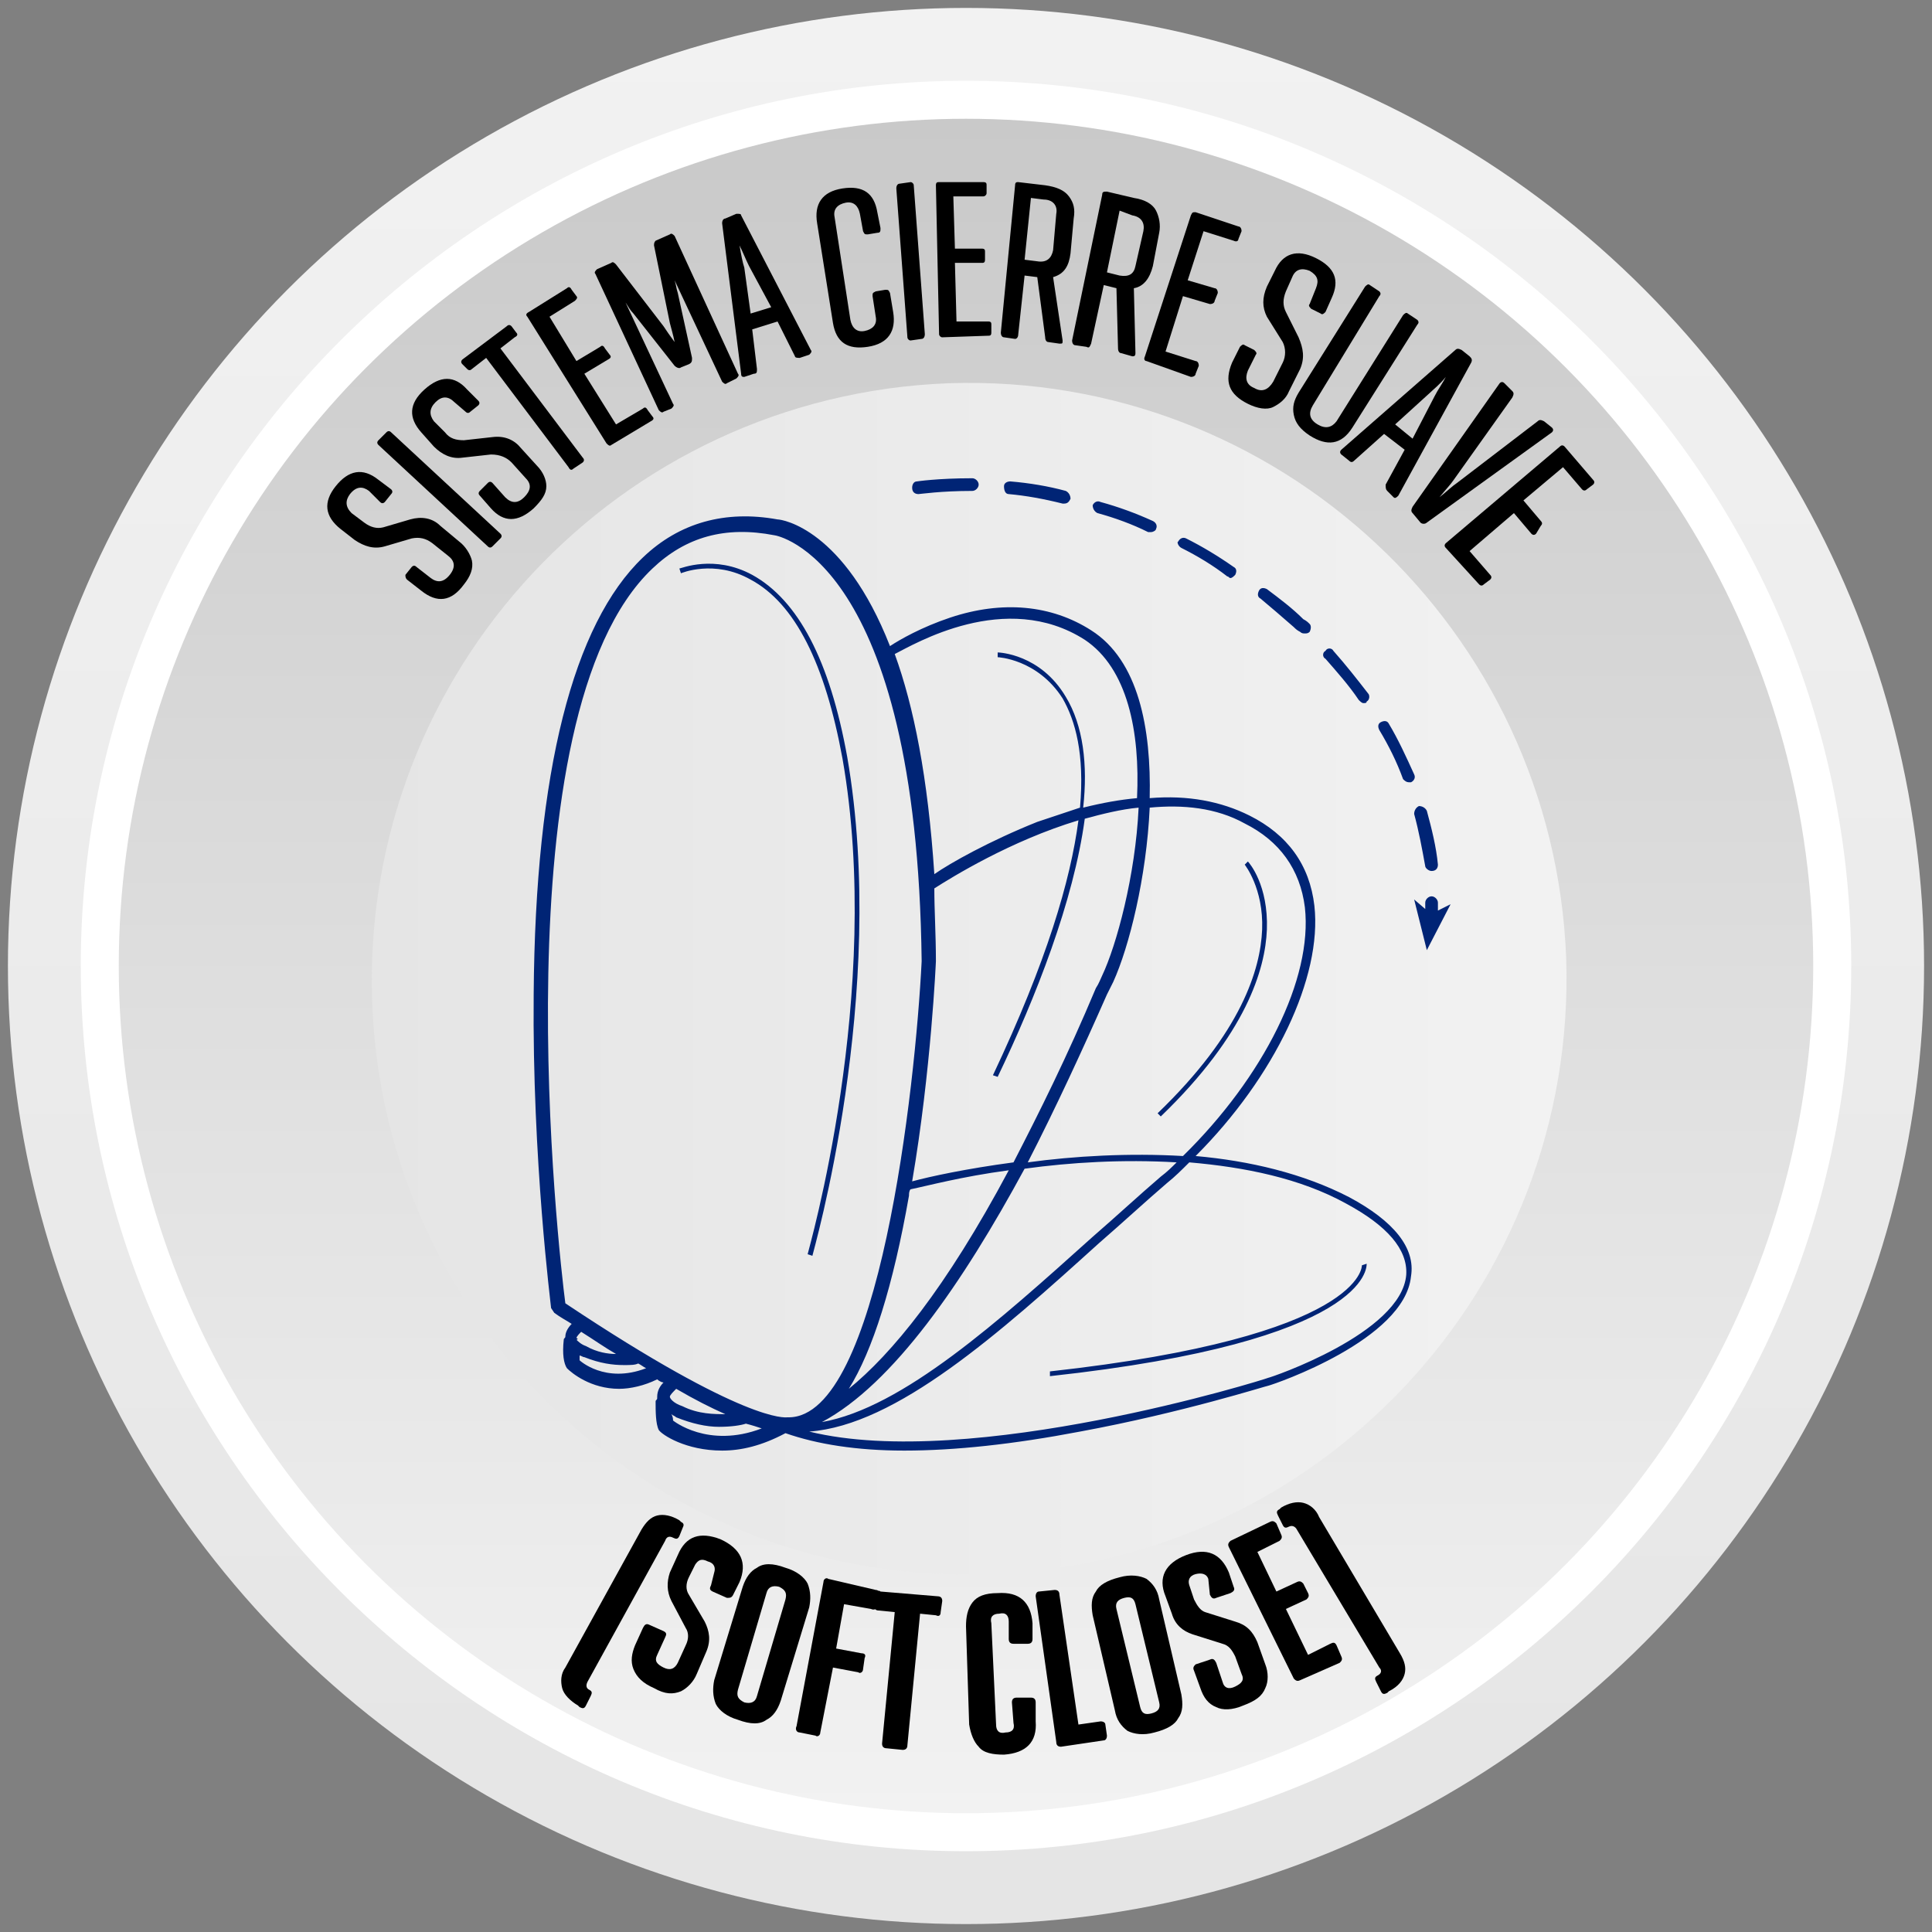 <?xml version="1.0" encoding="utf-8"?>
<!-- Generator: Adobe Illustrator 21.1.0, SVG Export Plug-In . SVG Version: 6.00 Build 0)  -->
<svg version="1.1" id="Capa_1" xmlns="http://www.w3.org/2000/svg" xmlns:xlink="http://www.w3.org/1999/xlink" x="0px" y="0px"
	 viewBox="0 0 122 122" style="enable-background:new 0 0 122 122;" xml:space="preserve">
<rect x="0" y="0" width="122" height="122" fill="#808080" stroke="none"/>
<style type="text/css">
	.st0{fill:url(#SVGID_1_);}
	.st1{fill:#FFFFFF;}
	.st2{fill:url(#SVGID_2_);}
	.st3{fill:url(#SVGID_3_);}
	.st4{fill:#002475;}
</style>
<g>
	<linearGradient id="SVGID_1_" gradientUnits="userSpaceOnUse" x1="61" y1="121.5" x2="61" y2="0.5">
		<stop  offset="0" style="stop-color:#E5E5E5"/>
		<stop  offset="1" style="stop-color:#F2F2F2"/>
	</linearGradient>
	<circle class="st0" cx="61" cy="61" r="60.5"/>
	<path class="st1" d="M61,116.9C30.2,116.9,5.1,91.8,5.1,61S30.2,5.1,61,5.1s55.9,25.1,55.9,55.9S91.8,116.9,61,116.9z"/>
	
		<linearGradient id="SVGID_2_" gradientUnits="userSpaceOnUse" x1="1407.849" y1="285.169" x2="1407.849" y2="178.118" gradientTransform="matrix(-1 0 0 -1 1468.849 292.644)">
		<stop  offset="0" style="stop-color:#C9C9C9"/>
		<stop  offset="1" style="stop-color:#F2F2F2"/>
	</linearGradient>
	<circle class="st2" cx="61" cy="61" r="53.5"/>
	<g>
		<g>
			<linearGradient id="SVGID_3_" gradientUnits="userSpaceOnUse" x1="23.491" y1="61.878" x2="98.866" y2="61.878">
				<stop  offset="0" style="stop-color:#E5E5E5"/>
				<stop  offset="1" style="stop-color:#F2F2F2"/>
			</linearGradient>
			<path class="st3" d="M23.5,63.2C22.8,42.4,39.1,25,59.9,24.2c20.8-0.7,38.2,15.6,39,36.3c0.7,20.8-15.6,38.2-36.4,38.9
				C41.7,100.2,24.2,84,23.5,63.2z"/>
			<path class="st4" d="M53.5,47.8c-1.1-6.1-3.1-9.9-6-11.5c-2.4-1.3-4.5-0.4-4.6-0.4l0.1,0.3c0,0,2.1-0.9,4.4,0.4
				c2.8,1.5,4.7,5.3,5.8,11.3C55.8,62.7,51,79.1,51,79.2l0.3,0.1C51.3,79.2,56.1,62.8,53.5,47.8z M85.2,75.6
				c-2.9-1.5-6.3-2.3-9.7-2.6c5-5,8-11.3,7.5-15.8c-0.3-2.6-1.7-4.5-4.1-5.7c-1.8-0.9-3.9-1.3-6.3-1.1c0.1-4.4-0.7-8.7-3.7-10.6
				c-2.5-1.6-5.6-1.9-8.9-0.8c-1.8,0.6-3.2,1.4-3.8,1.8c-2.9-7.4-6.8-8-7.1-8c-3.3-0.6-6.2,0.2-8.5,2.4c-4.4,4.2-6.8,13.5-6.9,27.6
				c-0.1,10.4,1.1,19.7,1.1,19.8l0.2,0.3c0.4,0.3,0.8,0.5,1.1,0.7c-0.2,0.2-0.4,0.5-0.4,0.8c0,0.1-0.1,0.1-0.1,0.2
				c-0.1,0.9,0,1.5,0.2,1.8c0.3,0.3,1.5,1.3,3.3,1.3c0.7,0,1.6-0.2,2.4-0.6c0.1,0.1,0.3,0.2,0.4,0.2c-0.2,0.2-0.4,0.5-0.4,0.9
				c0,0,0,0.1,0,0.1c0,0.1-0.1,0.1-0.1,0.2c0,0.6,0,1.4,0.2,1.8c0.2,0.3,1.7,1.3,4,1.3c1.2,0,2.5-0.3,4-1.1c0,0,0,0,0,0
				c2,0.7,4.5,1.1,7.5,1.1c3.2,0,6.9-0.4,11.1-1.2c6.5-1.2,11.8-2.9,11.9-2.9c0.4-0.1,8.6-2.9,9-6.9C89.4,78.8,88,77.1,85.2,75.6z
				 M78.6,52c2.2,1.1,3.5,2.9,3.8,5.3c0.5,4.5-2.6,10.7-7.7,15.7c-3.4-0.2-6.9,0-9.8,0.4c1.8-3.5,3.5-7.2,5-10.6
				c0.2-0.4,0.3-0.6,0.4-0.8c1-2.2,2.1-6.6,2.3-11C74.7,50.8,76.8,51,78.6,52z M59,56.1c1.1-0.7,4.8-3,9.1-4.3
				c-0.5,3.8-2,8.9-5.4,16.1l0.3,0.1c2.4-5,4.8-11.1,5.5-16.3c1.1-0.3,2.3-0.6,3.4-0.7c-0.2,4.3-1.4,8.7-2.3,10.6
				c-0.1,0.2-0.2,0.5-0.4,0.8c-1.8,4.3-3.6,7.9-5.2,11c-3,0.4-5.3,0.9-6.4,1.2c1.2-7,1.5-13.9,1.5-13.9C59.1,59,59,57.5,59,56.1z
				 M63.7,73.9c-4,7.5-7.4,11.6-10.1,13.8c1.5-2.4,2.8-6.5,3.8-12.2c0-0.1,0-0.3,0.1-0.4C58.5,74.9,60.7,74.3,63.7,73.9z M64.7,73.8
				c2.9-0.4,6.2-0.6,9.6-0.4c-0.3,0.3-0.6,0.6-1,0.9c-1.4,1.2-2.8,2.5-4.3,3.8c-5.9,5.3-12,10.8-17.1,11.7
				C56.4,87.4,60.8,81,64.7,73.8z M68.5,40.4c2.7,1.8,3.5,5.8,3.3,10c-1.1,0.1-2.2,0.3-3.4,0.6c0.3-2.7,0-5.2-1.1-7
				c-1.6-2.7-4.2-2.8-4.3-2.8l0,0.3c0,0,2.5,0.1,4.1,2.6c0.8,1.4,1.4,3.5,1.1,6.9c-0.9,0.3-1.8,0.6-2.7,0.9c-3,1.2-5.5,2.6-6.5,3.3
				c-0.4-6.1-1.3-10.6-2.5-13.9C57.7,40.7,63.5,37.2,68.5,40.4z M36.4,84.5c0-0.1,0.2-0.3,0.3-0.4c0.8,0.5,1.5,1,2.2,1.4
				c-0.5,0-1.2-0.1-1.9-0.5c-0.3-0.1-0.5-0.3-0.6-0.4C36.5,84.6,36.5,84.5,36.4,84.5z M36.6,85.9c0,0,0-0.1,0-0.3
				c0.1,0,0.2,0.1,0.3,0.1c1,0.4,1.8,0.5,2.5,0.5c0.4,0,0.7,0,0.9-0.1c0.2,0.1,0.3,0.2,0.5,0.3C38.2,87.4,36.6,85.9,36.6,85.9z
				 M42.5,89.7c0-0.1,0-0.2-0.1-0.4c0.1,0.1,0.2,0.1,0.3,0.2c1,0.4,1.9,0.6,2.7,0.6c0.8,0,1.4-0.1,1.7-0.2c0.4,0.1,0.7,0.2,1,0.3
				C44.7,91.5,42.5,89.7,42.5,89.7z M42.3,88.2c0-0.1,0.2-0.3,0.4-0.5c1.2,0.7,2.2,1.2,3.1,1.6c-0.7,0-1.7,0-2.7-0.5
				C42.5,88.6,42.3,88.3,42.3,88.2z M49.8,89.5l-0.1,0c-0.1,0-2.6,0.4-14-7.2c-0.4-3-4.3-37.1,5.5-46.4c2.1-2,4.6-2.7,7.7-2.1
				c0.1,0,9,1.5,9.3,26.9C57.8,68.7,55.5,89.5,49.8,89.5C49.8,89.5,49.8,89.5,49.8,89.5z M88.8,80.5c-0.3,3.7-8.6,6.5-8.7,6.5
				c-0.2,0.1-18.8,5.9-29,3.4c5.5-0.4,12-6.2,18.3-11.9c1.5-1.3,2.9-2.6,4.3-3.8c0.5-0.4,0.9-0.8,1.4-1.3c3.5,0.3,7,1,9.9,2.6
				C87.6,77.4,88.9,78.9,88.8,80.5z M86,79.9c0,0,0.2,4.5-19.7,6.7l0,0.3c20.2-2.2,20-6.9,20-7.1L86,79.9z M80,58.7
				c0.1-2.8-1.1-4.2-1.2-4.3l-0.2,0.2c0,0,1.2,1.5,1.1,4.1c-0.1,2.5-1.3,6.5-6.6,11.6l0.2,0.2C78.7,65.3,79.9,61.2,80,58.7z
				 M69.3,32.4c1.1,0.3,2.2,0.7,3.2,1.2c0,0,0.1,0,0.2,0c0.1,0,0.3-0.1,0.3-0.2c0.1-0.2,0-0.4-0.2-0.5c-1.1-0.5-2.2-0.9-3.3-1.2
				c-0.2-0.1-0.4,0-0.5,0.2C69,32.1,69.1,32.3,69.3,32.4z M81.7,39.6c0.1,0.1,0.2,0.2,0.4,0.3c0.1,0.1,0.2,0.1,0.3,0.1
				c0.1,0,0.2,0,0.3-0.1c0.1-0.2,0.1-0.4,0-0.5c-0.1-0.1-0.2-0.2-0.4-0.3c-0.7-0.7-1.5-1.3-2.3-1.9c-0.2-0.1-0.4-0.1-0.5,0.1
				c-0.1,0.2-0.1,0.4,0.1,0.5C80.2,38.3,80.9,38.9,81.7,39.6z M85.8,44.2c0.1,0.1,0.2,0.2,0.3,0.2c0.1,0,0.2,0,0.2-0.1
				c0.2-0.1,0.2-0.4,0.1-0.5c-0.7-0.9-1.4-1.8-2.2-2.7c-0.1-0.2-0.4-0.2-0.5,0c-0.2,0.1-0.2,0.4,0,0.5
				C84.4,42.4,85.2,43.3,85.8,44.2z M63.7,31.2c1.1,0.1,2.2,0.3,3.4,0.6c0,0,0.1,0,0.1,0c0.2,0,0.3-0.1,0.4-0.3
				c0-0.2-0.1-0.4-0.3-0.5c-1.1-0.3-2.3-0.5-3.5-0.6c-0.2,0-0.4,0.1-0.4,0.3C63.4,31,63.5,31.2,63.7,31.2z M74.6,34.6
				c1,0.5,2,1.1,2.9,1.8c0.1,0,0.1,0.1,0.2,0.1c0.1,0,0.2-0.1,0.3-0.2c0.1-0.2,0.1-0.4-0.1-0.5c-1-0.7-2-1.3-3-1.8
				c-0.2-0.1-0.4,0-0.5,0.2C74.3,34.2,74.4,34.5,74.6,34.6z M58,31.2C58,31.2,58,31.2,58,31.2c0.1,0,1.4-0.2,3.4-0.2h0
				c0.2,0,0.4-0.2,0.4-0.4c0-0.2-0.2-0.4-0.4-0.4c-2.2,0-3.5,0.2-3.5,0.2c-0.2,0-0.3,0.2-0.3,0.4C57.6,31.1,57.8,31.2,58,31.2z
				 M90.4,55C90.4,55,90.4,55,90.4,55c0.3,0,0.4-0.2,0.4-0.4c-0.1-1.1-0.4-2.3-0.7-3.4c-0.1-0.2-0.3-0.3-0.5-0.3
				c-0.2,0.1-0.3,0.3-0.3,0.5c0.3,1.1,0.5,2.2,0.7,3.3C90,54.8,90.2,55,90.4,55z M87.7,45.7c-0.1-0.2-0.3-0.2-0.5-0.1
				c-0.2,0.1-0.2,0.3-0.1,0.5c0.6,1,1.1,2,1.5,3.1c0.1,0.1,0.2,0.2,0.4,0.2c0,0,0.1,0,0.1,0c0.2-0.1,0.3-0.3,0.2-0.5
				C88.8,47.8,88.3,46.7,87.7,45.7z M90.8,57.5c0-0.1,0-0.3,0-0.5c0-0.2-0.2-0.4-0.4-0.4c-0.2,0-0.4,0.2-0.4,0.4c0,0.2,0,0.3,0,0.4
				l-0.7-0.6l0.8,3.2l1.5-2.9L90.8,57.5z"/>
		</g>
		<g>
			<g>
				<path d="M40.5,96.6c0.3-0.5,0.6-0.8,1-0.9c0.4-0.1,0.9,0,1.4,0.3l0.1,0.1c0.2,0.1,0.2,0.2,0.1,0.4L42.9,97
					c-0.1,0.2-0.2,0.2-0.4,0.1l0,0c-0.2-0.1-0.4-0.1-0.5,0.2l-4.9,8.9c-0.1,0.2-0.1,0.4,0.1,0.5l0,0c0.2,0.1,0.2,0.2,0.1,0.4
					l-0.3,0.6c-0.1,0.2-0.2,0.2-0.4,0.1l-0.1-0.1c-0.5-0.3-0.9-0.7-1-1.1c-0.1-0.4-0.1-0.9,0.2-1.3L40.5,96.6z"/>
				<path d="M45.1,99.3c0.1-0.3,0-0.6-0.4-0.7c-0.4-0.2-0.6-0.1-0.8,0.2l-0.4,0.8c-0.2,0.4-0.2,0.8,0,1.1l1,1.7
					c0.3,0.6,0.4,1.2,0.1,1.9l-0.6,1.4c-0.2,0.5-0.6,0.9-1,1.1c-0.5,0.2-1,0.2-1.7-0.2c-0.7-0.3-1.1-0.7-1.3-1.2
					c-0.2-0.5-0.1-1,0.1-1.5l0.5-1.1c0.1-0.2,0.2-0.3,0.4-0.2l0.9,0.4c0.2,0.1,0.2,0.2,0.1,0.4l-0.5,1.1c-0.2,0.4,0,0.6,0.4,0.8
					c0.4,0.2,0.7,0.1,0.9-0.3l0.5-1.1c0.2-0.4,0.2-0.8,0-1.1l-0.9-1.7c-0.3-0.6-0.3-1.2-0.1-1.8l0.5-1.1c0.5-1.2,1.4-1.5,2.7-1
					c1.3,0.6,1.7,1.5,1.2,2.7l-0.4,0.8c-0.1,0.2-0.2,0.2-0.4,0.2l-0.9-0.4c-0.2-0.1-0.2-0.2-0.1-0.4L45.1,99.3z"/>
				<path d="M46.9,100.2c0.2-0.6,0.5-1,0.9-1.2c0.4-0.3,1-0.3,1.8,0c0.7,0.2,1.2,0.6,1.4,1c0.2,0.5,0.2,1,0.1,1.5l-1.8,5.9
					c-0.2,0.6-0.5,1-0.9,1.2c-0.4,0.3-1,0.3-1.8,0c-0.7-0.2-1.2-0.6-1.4-1c-0.2-0.5-0.2-1-0.1-1.5L46.9,100.2z M49.6,101
					c0.1-0.4,0-0.6-0.4-0.8c-0.4-0.1-0.7,0-0.8,0.4l-1.8,6.1c-0.1,0.4,0,0.6,0.4,0.8c0.4,0.1,0.7,0,0.8-0.4L49.6,101z"/>
				<path d="M55.3,100.4c0.2,0,0.3,0.2,0.2,0.3l-0.1,0.7c0,0.2-0.2,0.3-0.4,0.2l-1.7-0.3l-0.5,2.8l1.6,0.3c0.2,0,0.3,0.1,0.2,0.3
					l-0.1,0.7c0,0.2-0.2,0.3-0.3,0.2l-1.6-0.3l-0.8,4.1c0,0.2-0.2,0.3-0.3,0.2l-1-0.2c-0.2,0-0.3-0.2-0.2-0.4l1.7-9.1
					c0-0.2,0.2-0.3,0.3-0.2L55.3,100.4z"/>
				<path d="M59.2,100.8c0.2,0,0.3,0.1,0.3,0.3l-0.1,0.7c0,0.2-0.1,0.3-0.3,0.2l-1-0.1l-0.8,8.3c0,0.2-0.1,0.3-0.3,0.3l-1-0.1
					c-0.2,0-0.3-0.1-0.3-0.3l0.8-8.3l-1-0.1c-0.2,0-0.3-0.1-0.3-0.3l0.1-0.7c0-0.1,0-0.2,0.1-0.2c0,0,0.1-0.1,0.2,0L59.2,100.8z"/>
				<path d="M65.4,108.7c0.1,1.3-0.6,2-2,2.1c-0.7,0-1.3-0.1-1.6-0.5c-0.3-0.3-0.5-0.8-0.6-1.4l-0.2-6.2c0-0.6,0.1-1.1,0.4-1.5
					c0.3-0.4,0.8-0.6,1.6-0.6c1.4-0.1,2.1,0.6,2.2,1.9l0,1c0,0.2-0.1,0.3-0.3,0.3l-0.9,0c-0.2,0-0.3-0.1-0.3-0.3l0-1.1
					c0-0.4-0.2-0.6-0.6-0.5c-0.4,0-0.6,0.2-0.5,0.6l0.3,6.4c0,0.4,0.2,0.6,0.6,0.5c0.4,0,0.6-0.2,0.5-0.6l-0.1-1.3
					c0-0.2,0.1-0.3,0.3-0.3l0.9,0c0.2,0,0.3,0.1,0.3,0.3L65.4,108.7z"/>
				<path d="M68.1,108.9l1.4-0.2c0.2,0,0.3,0.1,0.3,0.2l0.1,0.7c0,0.2-0.1,0.3-0.2,0.3l-2.7,0.4c-0.2,0-0.3-0.1-0.3-0.3l-1.3-9.2
					c0-0.2,0.1-0.3,0.2-0.3l1-0.1c0.2,0,0.3,0.1,0.3,0.3L68.1,108.9z"/>
				<path d="M69,102c-0.1-0.6-0.1-1.1,0.2-1.5c0.2-0.4,0.7-0.7,1.5-0.9c0.7-0.2,1.3-0.1,1.7,0.1c0.4,0.3,0.7,0.7,0.8,1.3l1.4,6
					c0.1,0.6,0.1,1.1-0.2,1.5c-0.2,0.4-0.7,0.7-1.5,0.9c-0.7,0.2-1.3,0.1-1.7-0.1c-0.4-0.3-0.7-0.7-0.8-1.3L69,102z M71.7,101.3
					c-0.1-0.4-0.3-0.5-0.7-0.4c-0.4,0.1-0.6,0.3-0.5,0.7l1.5,6.2c0.1,0.4,0.3,0.5,0.7,0.4c0.4-0.1,0.6-0.3,0.5-0.7L71.7,101.3z"/>
				<path d="M76.3,99.7c-0.1-0.3-0.4-0.4-0.8-0.3c-0.4,0.1-0.5,0.4-0.4,0.7l0.3,0.9c0.2,0.4,0.4,0.7,0.7,0.8l1.9,0.6
					c0.7,0.2,1.1,0.6,1.4,1.3l0.5,1.4c0.2,0.5,0.2,1.1,0,1.5c-0.2,0.5-0.6,0.8-1.4,1.1c-0.7,0.3-1.3,0.3-1.7,0.1
					c-0.5-0.2-0.8-0.6-1-1.2l-0.4-1.1c-0.1-0.2,0-0.3,0.1-0.4l0.9-0.3c0.2-0.1,0.3,0,0.4,0.2l0.4,1.2c0.1,0.4,0.4,0.5,0.8,0.3
					c0.4-0.2,0.6-0.4,0.4-0.8l-0.4-1.1c-0.2-0.4-0.4-0.7-0.8-0.8l-1.9-0.6c-0.6-0.2-1.1-0.6-1.3-1.3l-0.4-1.1
					c-0.5-1.2,0-2.1,1.3-2.6c1.3-0.5,2.2-0.1,2.7,1.1l0.3,0.9c0.1,0.2,0,0.3-0.2,0.4l-0.9,0.3c-0.2,0.1-0.3,0-0.4-0.2L76.3,99.7z"/>
				<path d="M82.1,106.1c-0.2,0.1-0.3,0-0.4-0.1l-4.1-8.3c-0.1-0.2,0-0.3,0.1-0.4l2.5-1.2c0.2-0.1,0.3,0,0.4,0.1l0.3,0.7
					c0.1,0.2,0,0.3-0.1,0.4l-1.4,0.7l1.2,2.5l1.3-0.6c0.2-0.1,0.3,0,0.4,0.1l0.3,0.6c0.1,0.2,0,0.3-0.1,0.4l-1.3,0.6l1.4,2.9
					l1.4-0.7c0.2-0.1,0.3-0.1,0.4,0.1l0.3,0.7c0.1,0.2,0,0.3-0.1,0.4L82.1,106.1z"/>
				<path d="M88.4,104.4c0.3,0.5,0.4,0.9,0.3,1.3s-0.4,0.8-1,1.1l-0.1,0.1c-0.2,0.1-0.3,0.1-0.4-0.1l-0.3-0.6
					c-0.1-0.2-0.1-0.3,0.1-0.4l0,0c0.2-0.1,0.3-0.3,0.1-0.5l-5.2-8.7c-0.1-0.2-0.3-0.3-0.5-0.2l0,0c-0.2,0.1-0.3,0.1-0.4-0.1
					l-0.3-0.6c-0.1-0.2-0.1-0.3,0.1-0.4l0.1-0.1c0.5-0.3,1-0.4,1.4-0.3c0.4,0.1,0.8,0.4,1,0.9L88.4,104.4z"/>
			</g>
		</g>
		<g>
			<g>
				<path d="M23.3,31c-0.4-0.3-0.8-0.3-1.2,0.2c-0.3,0.4-0.3,0.8,0.1,1.2l0.8,0.6c0.4,0.3,0.8,0.4,1.2,0.3l1.7-0.5
					c0.7-0.2,1.4-0.1,1.9,0.4l1.2,1c0.4,0.3,0.7,0.8,0.8,1.2c0.1,0.5-0.1,1-0.5,1.5c-0.8,1.1-1.7,1.2-2.7,0.4l-0.9-0.7
					c-0.1-0.1-0.1-0.2-0.1-0.3l0.4-0.5c0.1-0.1,0.2-0.1,0.3,0l0.9,0.7c0.4,0.3,0.8,0.3,1.2-0.2c0.4-0.5,0.3-0.9-0.1-1.2l-1-0.8
					c-0.4-0.3-0.8-0.4-1.3-0.3l-1.7,0.5c-0.7,0.2-1.3,0-1.9-0.4l-0.9-0.7c-1-0.8-1.1-1.7-0.3-2.7c0.8-1,1.7-1.2,2.7-0.4l0.8,0.6
					c0.1,0.1,0.1,0.2,0,0.3l-0.4,0.5c-0.1,0.1-0.2,0.1-0.3,0L23.3,31z"/>
				<path d="M31.6,33.7c0.1,0.1,0.1,0.2,0,0.3l-0.5,0.5c-0.1,0.1-0.2,0.1-0.3,0l-6.9-6.4c-0.1-0.1-0.1-0.2,0-0.3l0.5-0.5
					c0.1-0.1,0.2-0.1,0.3,0L31.6,33.7z"/>
				<path d="M28.7,25.4c-0.4-0.4-0.8-0.4-1.2,0c-0.4,0.4-0.4,0.8-0.1,1.2l0.7,0.7c0.3,0.4,0.7,0.5,1.2,0.5l1.8-0.2
					c0.8-0.1,1.4,0.2,1.8,0.7l1,1.1c0.4,0.4,0.6,0.9,0.6,1.3c0,0.5-0.3,0.9-0.8,1.4c-1,0.9-1.9,0.9-2.7,0l-0.7-0.8
					c-0.1-0.1-0.1-0.2,0-0.3l0.5-0.5c0.1-0.1,0.2-0.1,0.3,0l0.8,0.9c0.4,0.4,0.8,0.4,1.2,0c0.4-0.4,0.5-0.8,0.1-1.2l-0.9-1
					c-0.3-0.3-0.7-0.5-1.3-0.5l-1.8,0.2c-0.7,0.1-1.3-0.2-1.8-0.7l-0.8-0.9c-0.8-0.9-0.8-1.8,0.2-2.7c1-0.9,1.9-0.9,2.7,0l0.7,0.7
					c0.1,0.1,0.1,0.2,0,0.3l-0.5,0.4c-0.1,0.1-0.2,0.1-0.3,0L28.7,25.4z"/>
				<path d="M32,20.6c0.1-0.1,0.2-0.1,0.3,0l0.3,0.4c0.1,0.1,0.1,0.2-0.1,0.3l-0.9,0.7l5.2,6.9c0.1,0.1,0.1,0.2,0,0.3l-0.6,0.4
					c-0.1,0.1-0.2,0.1-0.3-0.1l-5.2-6.9l-0.9,0.7c-0.1,0.1-0.2,0.1-0.3,0L29.2,23c-0.1-0.1-0.1-0.2,0-0.3L32,20.6z"/>
				<path d="M38.6,28.1c-0.1,0.1-0.2,0-0.3-0.1l-5-8c-0.1-0.1-0.1-0.2,0.1-0.3l2.4-1.5c0.1-0.1,0.2-0.1,0.3,0.1l0.3,0.4
					c0.1,0.1,0,0.2-0.1,0.3l-1.6,1l1.7,2.8l1.5-0.9c0.1-0.1,0.2-0.1,0.3,0.1l0.3,0.4c0.1,0.1,0.1,0.2-0.1,0.3l-1.5,0.9l2,3.2l1.7-1
					c0.1-0.1,0.2-0.1,0.3,0.1l0.3,0.4c0.1,0.1,0.1,0.2-0.1,0.3L38.6,28.1z"/>
				<path d="M46.6,23.6c0.1,0.1,0,0.2-0.1,0.3l-0.6,0.3c-0.1,0.1-0.2,0-0.3-0.1l-3-6.4c0.1,0.3,0.1,0.5,0.2,0.8l0.9,4.1
					c0,0.2,0,0.3-0.2,0.4L43,23.2c-0.1,0.1-0.3,0-0.4-0.1L40,19.8c-0.2-0.2-0.3-0.4-0.5-0.7l3,6.4c0.1,0.1,0,0.2-0.1,0.3l-0.5,0.2
					c-0.1,0.1-0.2,0-0.3-0.1l-4-8.6c-0.1-0.1,0-0.2,0.1-0.3l0.9-0.4c0.1-0.1,0.2,0,0.3,0.1l3,3.9c0.2,0.3,0.4,0.6,0.7,1
					c-0.1-0.5-0.2-0.8-0.3-1.2l-1-4.9c0-0.1,0-0.2,0.1-0.3l0.9-0.4c0.1-0.1,0.2,0,0.3,0.1L46.6,23.6z"/>
				<path d="M46.5,13.5c0.2,0,0.3,0,0.3,0.1l4.4,8.5c0.1,0.1,0,0.2-0.1,0.3l-0.6,0.2c-0.1,0-0.3,0-0.3-0.1l-1.1-2.2l-1.6,0.5
					l0.3,2.5c0,0.2,0,0.3-0.2,0.3l-0.6,0.2c-0.1,0-0.2,0-0.2-0.2l-1.2-9.5c0-0.2,0.1-0.3,0.2-0.3L46.5,13.5z M47.3,16.8
					c-0.2-0.4-0.4-0.9-0.6-1.3c0.1,0.6,0.2,1.1,0.3,1.4l0.4,2.9l1.3-0.4L47.3,16.8z"/>
				<path d="M56.4,19.7c0.2,1.2-0.3,2-1.6,2.2c-1.3,0.2-2-0.3-2.2-1.5l-1-6.3c-0.2-1.2,0.3-2,1.6-2.2c1.3-0.2,2,0.3,2.2,1.5l0.2,1
					c0,0.2,0,0.3-0.2,0.3l-0.6,0.1c-0.2,0-0.2,0-0.3-0.2l-0.2-1.1c-0.1-0.5-0.4-0.8-0.9-0.7c-0.5,0.1-0.8,0.4-0.7,0.9l1,6.5
					c0.1,0.5,0.4,0.8,0.9,0.7c0.5-0.1,0.8-0.4,0.7-0.9l-0.2-1.3c0-0.2,0-0.2,0.2-0.3l0.6-0.1c0.2,0,0.2,0,0.3,0.2L56.4,19.7z"/>
				<path d="M58.4,21.1c0,0.2-0.1,0.3-0.2,0.3l-0.7,0.1c-0.1,0-0.2-0.1-0.2-0.2l-0.7-9.4c0-0.2,0.1-0.3,0.2-0.3l0.7-0.1
					c0.1,0,0.2,0.1,0.2,0.2L58.4,21.1z"/>
				<path d="M59.5,21.3c-0.1,0-0.2-0.1-0.2-0.2l-0.2-9.4c0-0.2,0.1-0.2,0.2-0.2l2.8,0c0.2,0,0.2,0.1,0.2,0.2l0,0.5
					c0,0.1-0.1,0.2-0.2,0.2l-1.9,0l0.1,3.3l1.7,0c0.2,0,0.2,0.1,0.2,0.2l0,0.5c0,0.2-0.1,0.2-0.2,0.2l-1.7,0l0.1,3.7l2,0
					c0.2,0,0.2,0.1,0.2,0.2l0,0.5c0,0.2-0.1,0.2-0.2,0.2L59.5,21.3z"/>
				<path d="M64.1,21.4l-0.7-0.1c-0.1,0-0.2-0.1-0.2-0.3l0.9-9.3c0-0.2,0.1-0.2,0.2-0.2l1.7,0.2c0.7,0.1,1.2,0.3,1.5,0.7
					c0.3,0.4,0.4,0.8,0.3,1.4l-0.2,2.2c-0.1,0.8-0.4,1.3-1.1,1.5l0.6,4c0,0.2,0,0.2-0.2,0.2l-0.7-0.1c-0.1,0-0.2-0.1-0.2-0.3
					l-0.5-3.8l-0.8-0.1l-0.4,3.7C64.3,21.3,64.2,21.4,64.1,21.4z M65.1,12.5l-0.4,3.9l0.8,0.1c0.6,0.1,0.9-0.2,1-0.7l0.2-2.3
					c0.1-0.5-0.2-0.9-0.8-0.9L65.1,12.5z"/>
				<path d="M68.6,21.9l-0.7-0.1c-0.1,0-0.2-0.1-0.2-0.3l1.9-9.2c0-0.2,0.1-0.2,0.3-0.2l1.7,0.4c0.7,0.1,1.2,0.4,1.4,0.8
					c0.2,0.4,0.3,0.9,0.2,1.4l-0.4,2.1c-0.2,0.8-0.6,1.3-1.2,1.4l0.1,4.1c0,0.2-0.1,0.2-0.2,0.2l-0.7-0.2c-0.1,0-0.2-0.1-0.2-0.3
					l-0.1-3.8l-0.8-0.2l-0.8,3.7C68.8,21.9,68.8,22,68.6,21.9z M70.7,13.3l-0.8,3.9l0.8,0.2c0.6,0.1,0.9-0.1,1-0.6l0.5-2.2
					c0.1-0.5-0.1-0.9-0.7-1L70.7,13.3z"/>
				<path d="M72.4,22.8c-0.1,0-0.2-0.1-0.1-0.3l2.9-8.9c0.1-0.2,0.1-0.2,0.3-0.2l2.7,0.9c0.1,0,0.2,0.1,0.2,0.3l-0.2,0.5
					c0,0.1-0.1,0.2-0.3,0.1L76,14.6l-1,3.1l1.7,0.5c0.1,0,0.2,0.1,0.2,0.3L76.7,19c0,0.1-0.1,0.2-0.3,0.2l-1.7-0.5l-1.1,3.5l1.9,0.6
					c0.1,0,0.2,0.1,0.2,0.3l-0.2,0.5c0,0.1-0.1,0.2-0.3,0.2L72.4,22.8z"/>
				<path d="M83.1,18.2c0.2-0.5,0.1-0.8-0.4-1.1c-0.5-0.2-0.9-0.1-1.1,0.4l-0.4,0.9c-0.2,0.5-0.2,0.9,0,1.3l0.8,1.6
					c0.3,0.7,0.4,1.3,0.1,2l-0.7,1.4c-0.2,0.5-0.6,0.8-1,1c-0.4,0.2-1,0.1-1.6-0.2c-1.2-0.6-1.5-1.4-1-2.6l0.5-1
					c0.1-0.1,0.2-0.2,0.3-0.1l0.6,0.3c0.1,0.1,0.2,0.2,0.1,0.3l-0.5,1c-0.2,0.5-0.1,0.9,0.4,1.1c0.5,0.3,0.9,0.1,1.2-0.4l0.6-1.2
					c0.2-0.4,0.2-0.9,0-1.3L80,20c-0.3-0.6-0.3-1.2,0-1.9l0.5-1c0.5-1.1,1.4-1.4,2.6-0.8c1.2,0.6,1.5,1.4,1,2.5l-0.4,0.9
					c-0.1,0.1-0.2,0.2-0.3,0.1l-0.6-0.3c-0.1-0.1-0.2-0.2-0.1-0.3L83.1,18.2z"/>
				<path d="M82.9,25.6c-0.3,0.5-0.2,0.9,0.3,1.2c0.5,0.3,0.9,0.2,1.2-0.2l4.2-6.7c0.1-0.1,0.2-0.2,0.3-0.1l0.6,0.4
					c0.1,0.1,0.1,0.2,0,0.3L85.4,27c-0.7,1.1-1.6,1.2-2.7,0.5c-0.6-0.4-0.9-0.8-1-1.3c-0.1-0.5,0-0.9,0.3-1.4l4.2-6.7
					c0.1-0.1,0.2-0.2,0.3-0.1l0.6,0.4c0.1,0.1,0.1,0.2,0,0.3L82.9,25.6z"/>
				<path d="M92.8,22.5c0.1,0.1,0.2,0.2,0.1,0.4l-4.6,8.4c-0.1,0.1-0.2,0.2-0.3,0.1L87.6,31c-0.1-0.1-0.1-0.2-0.1-0.4l1.2-2.2
					l-1.3-1l-1.9,1.7c-0.1,0.1-0.2,0.1-0.3,0l-0.5-0.4c-0.1-0.1-0.1-0.2,0-0.3l7.2-6.3c0.1-0.1,0.2-0.1,0.4,0L92.8,22.5z M90.6,25
					c0.2-0.4,0.5-0.8,0.7-1.2c-0.4,0.5-0.8,0.8-1,1l-2.2,2l1.1,0.9L90.6,25z"/>
				<path d="M89.2,32.4c-0.1-0.1-0.1-0.2,0-0.4l5.5-7.8c0.1-0.1,0.2-0.1,0.3,0l0.5,0.5c0.1,0.1,0.1,0.2,0,0.4l-3.7,5.2
					c-0.2,0.3-0.5,0.6-0.9,1.1c0.5-0.4,0.8-0.7,1.1-0.9l5.1-3.9c0.1-0.1,0.2-0.1,0.4,0l0.5,0.4c0.1,0.1,0.1,0.2,0,0.3L90.1,33
					c-0.1,0.1-0.3,0.1-0.4,0L89.2,32.4z"/>
				<path d="M91.3,34.6c-0.1-0.1-0.1-0.2,0-0.3l7.2-6.1c0.1-0.1,0.2-0.1,0.3,0l1.8,2.1c0.1,0.1,0.1,0.2,0,0.3l-0.4,0.3
					c-0.1,0.1-0.2,0.1-0.3,0l-1.2-1.4l-2.5,2.1l1.1,1.3c0.1,0.1,0.1,0.2,0,0.3L97,33.7c-0.1,0.1-0.2,0.1-0.3,0l-1.1-1.3l-2.8,2.4
					l1.3,1.5c0.1,0.1,0.1,0.2,0,0.3l-0.4,0.3c-0.1,0.1-0.2,0.1-0.3,0L91.3,34.6z"/>
			</g>
		</g>
	</g>
</g>
</svg>
